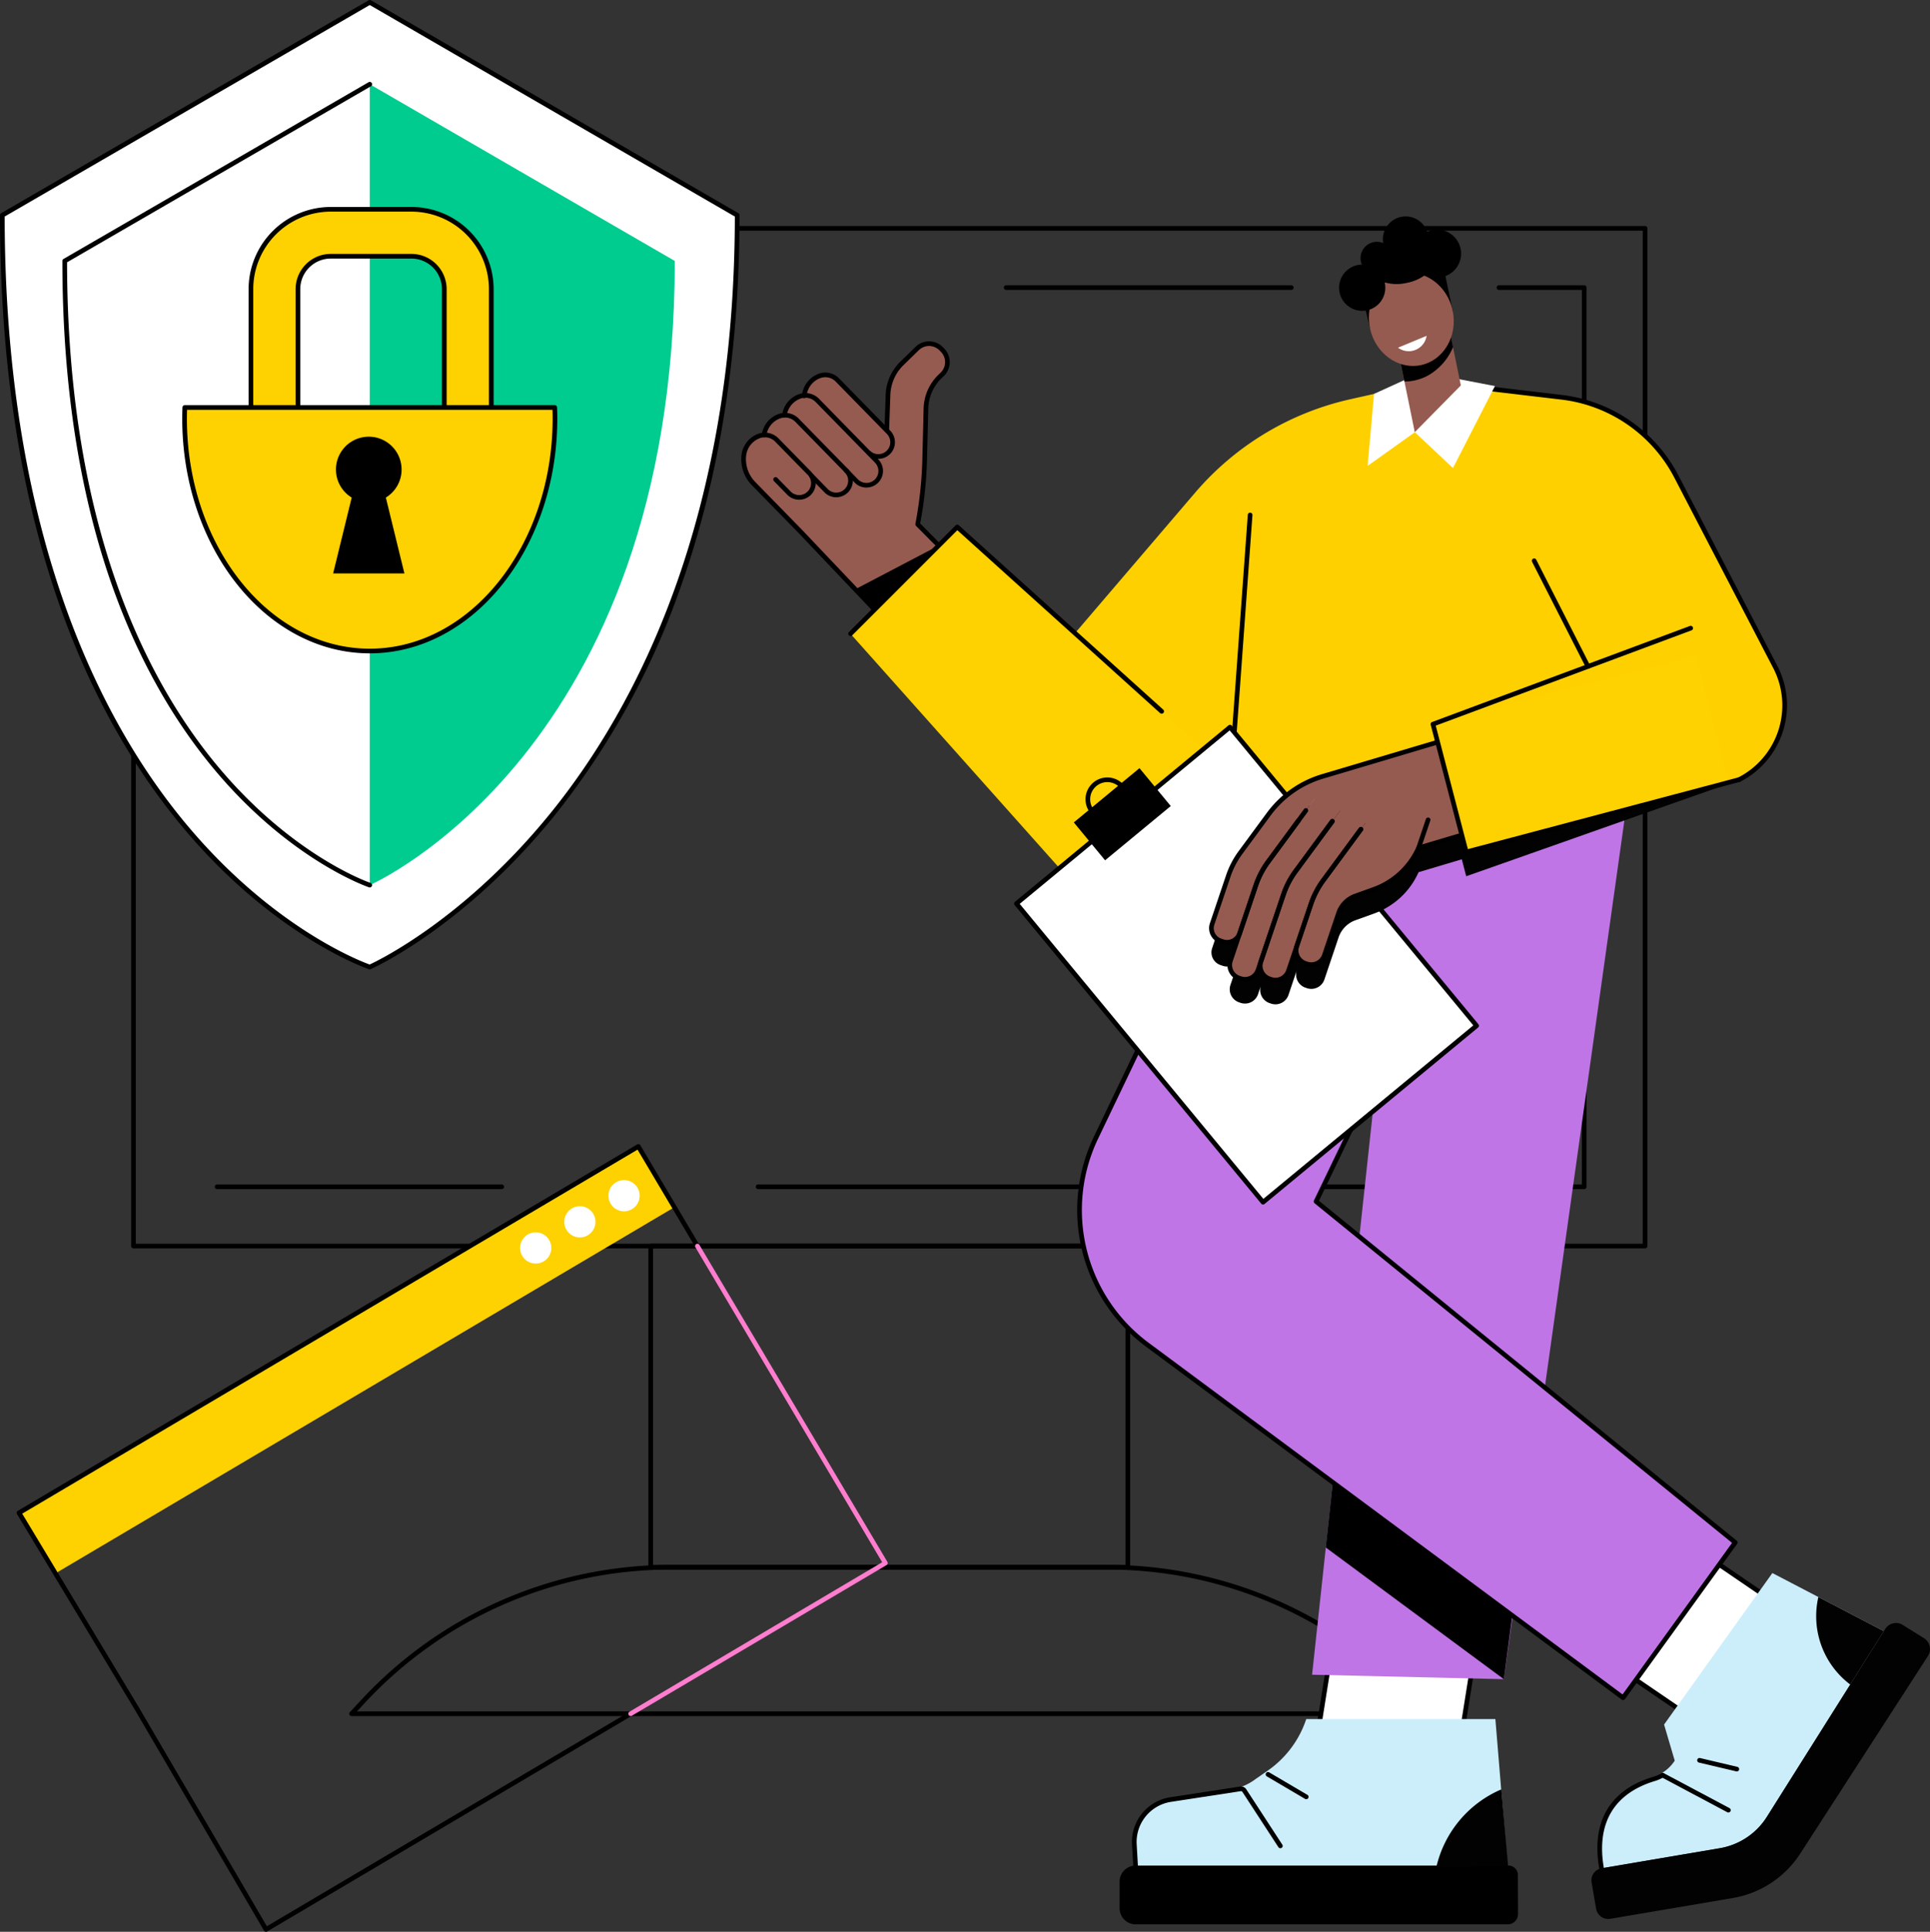 <svg xmlns="http://www.w3.org/2000/svg" width="388.59" height="388.858" viewBox="0 0 388.59 388.858">
  <rect x="0" y="0" width="388.59" height="388.858" fill="#333333" stroke="none"/>
  <g id="illustrationSecurity" transform="translate(0 0)">
    <g id="Group_5230" data-name="Group 5230">
      <path id="Path_16604" data-name="Path 16604" d="M361.034,302.664H56.69a.469.469,0,0,1-.47-.47V97.34a.469.469,0,0,1,.47-.47H361.034a.469.469,0,0,1,.47.47V302.195a.47.47,0,0,1-.47.47m-303.875-.939H360.565V97.809H57.159Z" transform="translate(-29.816 -51.375)"/>
      <path id="Path_16605" data-name="Path 16605" d="M149.865,508.6H92.6a.47.47,0,1,1,0-.939h57.26a.47.47,0,1,1,0,.939" transform="translate(-48.864 -269.238)"/>
      <path id="Path_16606" data-name="Path 16606" d="M490.788,304.207H324.441a.47.47,0,0,1,0-.939H490.318V123.211H473.647a.47.47,0,1,1,0-.939h17.141a.47.47,0,0,1,.47.47v181a.47.47,0,0,1-.47.47" transform="translate(-171.819 -64.847)"/>
      <path id="Path_16607" data-name="Path 16607" d="M488.234,123.211H430.787a.47.47,0,0,1,0-.939h57.448a.47.47,0,0,1,0,.939" transform="translate(-228.22 -64.847)"/>
      <path id="Path_16608" data-name="Path 16608" d="M374.5,598.653H278.443a.47.47,0,0,1-.47-.47V533.53a.47.47,0,0,1,.47-.47H374.5a.47.47,0,0,1,.47.47v64.654a.47.47,0,0,1-.47.47m-95.583-.939h95.114V534H278.912Z" transform="translate(-147.424 -282.71)"/>
      <path id="Path_16609" data-name="Path 16609" d="M366.71,701.158H150.2a.47.47,0,0,1-.344-.789l2.354-2.536a85.057,85.057,0,0,1,62.148-27.108h88.195A85.057,85.057,0,0,1,364.7,697.833l2.353,2.536a.469.469,0,0,1-.344.789m-215.433-.939H365.633l-1.621-1.747a84.115,84.115,0,0,0-61.459-26.807H214.358a84.118,84.118,0,0,0-61.46,26.807Z" transform="translate(-79.41 -355.721)"/>
      <path id="Path_16610" data-name="Path 16610" d="M1,43.846C1,170.768,74.978,195.189,74.978,195.189s73.978-32.137,73.978-151.343L74.978,1Z" transform="translate(-0.53 -0.53)" fill="#fff"/>
      <path id="Path_16611" data-name="Path 16611" d="M74.448,195.128a.466.466,0,0,1-.147-.024c-.186-.062-18.833-6.4-37.2-28.219-10.775-12.8-19.359-28.353-25.514-46.224C3.9,98.341,0,72.318,0,43.315a.471.471,0,0,1,.234-.407L74.213.063a.471.471,0,0,1,.471,0l73.978,42.846a.47.47,0,0,1,.234.407c0,27.243-3.9,52.171-11.586,74.092A156.115,156.115,0,0,1,111.8,163.983c-18.355,22.762-36.981,31.025-37.168,31.106a.471.471,0,0,1-.187.039M.939,43.586C1,108.8,20.994,146.272,37.775,166.229c17.265,20.533,34.746,27.238,36.65,27.923,1.88-.868,19.389-9.34,36.682-30.8,16.785-20.834,36.79-58.514,36.848-119.763L74.448,1.012Z" transform="translate(0 0)"/>
      <path id="Path_16612" data-name="Path 16612" d="M158.518,197.319s61.415-26.68,61.415-125.642l-61.415-35.57Z" transform="translate(-84.071 -19.15)" fill="#00cc90"/>
      <path id="Path_16613" data-name="Path 16613" d="M88.635,197.259a.464.464,0,0,1-.147-.024c-.155-.051-15.656-5.32-30.919-23.451-8.952-10.634-16.084-23.554-21.2-38.4-6.385-18.538-9.622-40.151-9.622-64.237a.47.47,0,0,1,.234-.406L88.4,35.171a.469.469,0,0,1,.471.812L27.689,71.418c.055,54.083,16.639,85.157,30.554,101.71,15.094,17.955,30.386,23.165,30.538,23.215a.47.47,0,0,1-.147.916" transform="translate(-14.187 -18.62)"/>
      <path id="Path_16614" data-name="Path 16614" d="M107.569,143.128V105.767a16.1,16.1,0,0,1,16.094-16.06h16.21a16.1,16.1,0,0,1,16.094,16.06v37.361a4.728,4.728,0,0,1-4.734,4.724H112.3a4.728,4.728,0,0,1-4.734-4.724M146.5,105.767a6.627,6.627,0,0,0-6.627-6.613h-16.21a6.627,6.627,0,0,0-6.627,6.613V138.4H146.5Z" transform="translate(-57.05 -47.576)" fill="#fed101"/>
      <path id="Path_16615" data-name="Path 16615" d="M150.7,147.79H111.773a5.2,5.2,0,0,1-5.2-5.193V105.237a16.565,16.565,0,0,1,16.564-16.53h16.21a16.565,16.565,0,0,1,16.564,16.53V142.6a5.2,5.2,0,0,1-5.2,5.193M123.134,89.646a15.625,15.625,0,0,0-15.625,15.59V142.6a4.264,4.264,0,0,0,4.264,4.254H150.7a4.264,4.264,0,0,0,4.264-4.254V105.237a15.625,15.625,0,0,0-15.625-15.59Zm22.837,48.7H116.507a.47.47,0,0,1-.47-.47V105.237a7.1,7.1,0,0,1,7.1-7.083h16.21a7.1,7.1,0,0,1,7.1,7.083v32.637a.47.47,0,0,1-.47.47m-28.995-.939H145.5V105.237a6.157,6.157,0,0,0-6.157-6.143h-16.21a6.158,6.158,0,0,0-6.158,6.143Z" transform="translate(-56.52 -47.046)"/>
      <path id="Path_16616" data-name="Path 16616" d="M153.654,174.648c.028.742.045,1.488.045,2.239,0,25.839-16.694,46.785-37.288,46.785s-37.288-20.946-37.288-46.785c0-.751.017-1.5.045-2.239Z" transform="translate(-41.963 -92.625)" fill="#fed101"/>
      <path id="Path_16617" data-name="Path 16617" d="M115.881,223.611c-20.819,0-37.757-21.2-37.757-47.254,0-.71.015-1.448.045-2.257a.469.469,0,0,1,.469-.452h74.486a.469.469,0,0,1,.469.452c.031.808.045,1.547.045,2.257,0,26.056-16.938,47.254-37.757,47.254M79.092,174.587c-.019.623-.029,1.205-.029,1.769,0,25.538,16.516,46.315,36.818,46.315S152.7,201.895,152.7,176.356c0-.564-.009-1.146-.029-1.769Z" transform="translate(-41.433 -92.095)"/>
      <path id="Path_16618" data-name="Path 16618" d="M142.817,214.737l3.737-15.274a6.608,6.608,0,1,1,6.876,0l3.737,15.274Z" transform="translate(-75.743 -99.306)"/>
      <path id="Path_16619" data-name="Path 16619" d="M591.169,728.728h-29l4.482-28.163h29Z" transform="translate(-298.149 -371.547)" fill="#fff"/>
      <path id="Path_16620" data-name="Path 16620" d="M590.638,728.667h-29a.469.469,0,0,1-.463-.543l4.482-28.163a.47.47,0,0,1,.464-.4h29a.469.469,0,0,1,.464.544L591.1,728.271a.47.47,0,0,1-.464.4m-28.448-.939h28.047L594.57,700.5H566.523Z" transform="translate(-297.619 -371.016)"/>
      <path id="Path_16621" data-name="Path 16621" d="M724.585,671.6l-12.367,26.229-23.562-16.065,12.367-26.229Z" transform="translate(-365.231 -347.666)" fill="#fff"/>
      <path id="Path_16622" data-name="Path 16622" d="M711.688,697.77a.466.466,0,0,1-.264-.082l-23.562-16.064a.47.47,0,0,1-.16-.588l12.367-26.229a.47.47,0,0,1,.69-.187l23.562,16.064a.47.47,0,0,1,.16.588L712.113,697.5a.471.471,0,0,1-.3.253.463.463,0,0,1-.124.016m-22.966-16.7L711.5,696.6l11.961-25.369-22.776-15.529Z" transform="translate(-364.701 -347.136)"/>
      <path id="Path_16623" data-name="Path 16623" d="M601.108,507.655l-38.607-.9,20.182-186.884,43.93,6.17Z" transform="translate(-298.324 -169.643)" fill="#bf75e5"/>
      <path id="Path_16624" data-name="Path 16624" d="M570.943,612.628l-2.574,23.782,35.851,26.511,2.625-19.838Z" transform="translate(-301.436 -324.909)"/>
      <path id="Path_16625" data-name="Path 16625" d="M503.355,321.922l-37.281,77.867a33.679,33.679,0,0,0,10.311,41.592l95.84,71.1,22.581-31.253-84.4-68.646,35.218-73.16Z" transform="translate(-245.431 -170.732)" fill="#bf75e5"/>
      <path id="Path_16626" data-name="Path 16626" d="M571.709,512.417a.469.469,0,0,1-.28-.092l-95.839-71.1a34.2,34.2,0,0,1-10.455-42.172l37.281-77.867a.47.47,0,0,1,.848.406l-37.281,77.867a33.263,33.263,0,0,0,10.167,41.011l95.458,70.812,22.043-30.507L509.6,412.413a.469.469,0,0,1-.127-.568l18.488-38.405a.47.47,0,0,1,.847.407l-18.328,38.071,84.109,68.412a.47.47,0,0,1,.085.639L572.09,512.222a.472.472,0,0,1-.31.189.456.456,0,0,1-.071.006" transform="translate(-244.915 -170.202)"/>
      <path id="Path_16627" data-name="Path 16627" d="M486.854,766.885v-5.72a8.542,8.542,0,0,1,7.306-8.483l11.711-1.665a11.13,11.13,0,0,0,5.129-2.13l2.669-1.851a20.433,20.433,0,0,0,7.538-10.227h38.081l2.449,29.706Z" transform="translate(-258.205 -390.769)" fill="#cceefb"/>
      <path id="Path_16628" data-name="Path 16628" d="M558.285,799.594a1.9,1.9,0,0,1,1.894,1.9l.024,7.862a2.062,2.062,0,0,1-2.053,2.071H483.211a3.24,3.24,0,0,1-3.226-3.255v-5.326a3.241,3.241,0,0,1,3.226-3.256Z" transform="translate(-254.562 -424.067)"/>
      <path id="Path_16629" data-name="Path 16629" d="M486,782.084a.469.469,0,0,1-.468-.443l-.24-4.187a9.107,9.107,0,0,1,7.71-9.59l14.067-2.154a1.23,1.23,0,0,1,1.215.546l7.255,11.131a.47.47,0,1,1-.787.513L507.5,766.769a.292.292,0,0,0-.286-.13l-14.067,2.154a8.172,8.172,0,0,0-6.915,8.608l.24,4.187a.469.469,0,0,1-.441.5H486" transform="translate(-257.367 -406.089)"/>
      <path id="Path_16630" data-name="Path 16630" d="M550.79,764.992a.47.47,0,0,1-.238-.065l-7.684-4.522a.47.47,0,1,1,.476-.81l7.684,4.522a.47.47,0,0,1-.239.874" transform="translate(-287.789 -402.82)"/>
      <path id="Path_16631" data-name="Path 16631" d="M615.741,782.661a22.5,22.5,0,0,1,13.09-15.711l1.367,15.369c.416,0-14.457.341-14.457.341" transform="translate(-326.56 -406.754)" fill="#020202"/>
      <path id="Path_16632" data-name="Path 16632" d="M720.573,674.222l22.447,11.7-23.548,37.362A13.949,13.949,0,0,1,710,729.607l-23.828,4.045c-2.213-12.822,5.968-17.045,10.357-18.373a8.012,8.012,0,0,0,4.384-3.29l-2.146-7.27Z" transform="translate(-363.719 -357.576)" fill="#cceefb"/>
      <path id="Path_16633" data-name="Path 16633" d="M685.652,779.534a.469.469,0,0,1-.462-.39c-2.067-11.968,4.79-16.686,10.906-18.536a7.525,7.525,0,0,0,1.6-.695.47.47,0,0,1,.472.812,8.43,8.43,0,0,1-1.8.781c-8.25,2.5-11.8,8.54-10.253,17.478a.471.471,0,0,1-.463.549" transform="translate(-363.194 -402.988)"/>
      <path id="Path_16634" data-name="Path 16634" d="M684.291,745l23.827-4.045a13.949,13.949,0,0,0,9.468-6.325l23.548-37.362.335-.528a2.539,2.539,0,0,1,3.335-.805l4.278,2.667a2.59,2.59,0,0,1,.928,3.668L724.3,742.036a20.154,20.154,0,0,1-13.553,8.94l-24.7,4.193a2.481,2.481,0,0,1-2.851-2.034l-.911-5.277A2.465,2.465,0,0,1,684.291,745" transform="translate(-361.832 -368.922)" fill="#020202"/>
      <path id="Path_16635" data-name="Path 16635" d="M785.467,702.113a17.229,17.229,0,0,1-6.417-17.618l13.19,6.873Z" transform="translate(-412.938 -363.024)" fill="#020202"/>
      <path id="Path_16636" data-name="Path 16636" d="M725.523,767.862a.471.471,0,0,1-.22-.055L712.1,760.785a.47.47,0,0,1,.442-.829l13.207,7.022a.47.47,0,0,1-.221.884" transform="translate(-377.53 -403.016)"/>
      <path id="Path_16637" data-name="Path 16637" d="M735.6,756.2a.486.486,0,0,1-.109-.013L728,754.421a.47.47,0,1,1,.217-.914l7.491,1.771a.47.47,0,0,1-.108.927" transform="translate(-385.905 -399.618)"/>
      <path id="Path_16638" data-name="Path 16638" d="M583.4,221.109l-19.957-38.415A30.044,30.044,0,0,0,540.3,166.709l-26.777-3.155-15.84,3.574a57.7,57.7,0,0,0-31.154,18.786l-40.585,47.459,25.8,24.364,22.713-24.054L473.5,246.9h88.668l-.209-2.7A16.777,16.777,0,0,0,583.4,221.109" transform="translate(-225.9 -86.741)" fill="#ffd000"/>
      <path id="Path_16639" data-name="Path 16639" d="M674.433,243.617a.47.47,0,0,1-.214-.888,16.31,16.31,0,0,0,7.131-21.936l-19.957-38.411a29.542,29.542,0,0,0-22.782-15.736l-26.777-3.155a.47.47,0,0,1,.11-.933l26.777,3.155a30.484,30.484,0,0,1,23.506,16.236l19.958,38.415a17.25,17.25,0,0,1-7.54,23.2.469.469,0,0,1-.213.051" transform="translate(-324.269 -86.211)"/>
      <path id="Path_16640" data-name="Path 16640" d="M526.672,277.175h-.034a.47.47,0,0,1-.434-.5l4.1-56.481a.47.47,0,1,1,.937.068l-4.1,56.482a.47.47,0,0,1-.468.435" transform="translate(-279.073 -116.547)"/>
      <path id="Path_16641" data-name="Path 16641" d="M606.53,172.579l7.687,7.22,8.454-16.5-10.045-1.93Z" transform="translate(-321.675 -85.584)" fill="#fff"/>
      <path id="Path_16642" data-name="Path 16642" d="M595.831,173.01l-9.531,6.8,1.3-14.5,6.833-3.113Z" transform="translate(-310.946 -86.021)" fill="#fff"/>
      <path id="Path_16643" data-name="Path 16643" d="M668.009,261.546a.47.47,0,0,1-.419-.256l-10.841-21.283a.47.47,0,0,1,.837-.426l10.841,21.283a.47.47,0,0,1-.418.683" transform="translate(-348.282 -126.926)"/>
      <path id="Path_16644" data-name="Path 16644" d="M344.051,193.2a2.87,2.87,0,0,1-4.058-.034l-6.311-6.463-2.675,2.63-1.53-1.556a7.055,7.055,0,0,1-1.989-5.57c.224-3.265,4.18-5.74,6.729-3.147l9.868,10.081a2.87,2.87,0,0,1-.034,4.058" transform="translate(-173.665 -94.39)" fill="#955b50"/>
      <path id="Path_16645" data-name="Path 16645" d="M331.977,198.171a2.87,2.87,0,0,1-4.058-.034l-2.91-2.977-2.675,2.63-1.53-1.556a7.058,7.058,0,0,1-1.989-5.57c.224-3.265,4.18-5.739,6.73-3.146l6.467,6.595a2.87,2.87,0,0,1-.034,4.058" transform="translate(-169.065 -98.877)" fill="#955b50"/>
      <path id="Path_16646" data-name="Path 16646" d="M357.166,170.559l.255-10.2a9.331,9.331,0,0,1,2.812-6.445l.483-.471a3.415,3.415,0,0,0,.06-4.829l-.286-.294a3.416,3.416,0,0,0-4.83-.06l-3.067,2.992a9.325,9.325,0,0,0-2.812,6.455L349.5,169.54l-10.353-10.614L322.4,175.26l9.785,10.031,21.067,22.037,15.777-10.3-13.275-13.385a79.909,79.909,0,0,0,1.411-13.08" transform="translate(-170.986 -78.116)" fill="#955b50"/>
      <path id="Path_16647" data-name="Path 16647" d="M366.574,242.639l10.106,10.571,15.777-10.3-9.028-9.1Z" transform="translate(-194.414 -123.999)"/>
      <path id="Path_16648" data-name="Path 16648" d="M354.745,186.726a2.87,2.87,0,0,1-4.058-.034L342.4,178.2l-2.675,2.63-1.53-1.556a7.057,7.057,0,0,1-1.989-5.57c.224-3.265,4.18-5.739,6.729-3.146l11.849,12.111a2.87,2.87,0,0,1-.034,4.058" transform="translate(-178.286 -89.882)" fill="#955b50"/>
      <path id="Path_16649" data-name="Path 16649" d="M361.8,176.411a2.87,2.87,0,0,1-4.058-.034l-6.8-6.961-2.675,2.63-1.53-1.556a7.055,7.055,0,0,1-1.989-5.57c.224-3.265,4.18-5.739,6.729-3.147l10.354,10.579a2.87,2.87,0,0,1-.034,4.058" transform="translate(-182.821 -85.224)" fill="#955b50"/>
      <path id="Path_16650" data-name="Path 16650" d="M359.179,177.051a3.324,3.324,0,0,1-2.091-.738.47.47,0,1,1,.59-.731,2.4,2.4,0,0,0,3.214-3.554L350.656,161.57a2.922,2.922,0,0,0-3.239-.735,4.241,4.241,0,0,0-2.686,3.585.47.47,0,0,1-.937-.065,5.209,5.209,0,0,1,3.3-4.4,3.857,3.857,0,0,1,4.235.958l10.236,10.459a3.34,3.34,0,0,1-2.383,5.681" transform="translate(-182.331 -84.691)"/>
      <path id="Path_16651" data-name="Path 16651" d="M352.275,187.492a3.324,3.324,0,0,1-2.265-.888l-2.11-2.162a.47.47,0,1,1,.672-.656l2.093,2.145a2.4,2.4,0,0,0,3.322-3.463l-11.85-12.112a2.916,2.916,0,0,0-3.128-.773,4.265,4.265,0,0,0-2.771,3.372.47.47,0,0,1-.931-.126,5.164,5.164,0,0,1,3.406-4.137,3.863,3.863,0,0,1,4.095,1.007l11.849,12.112a3.341,3.341,0,0,1-2.383,5.681" transform="translate(-177.829 -89.352)"/>
      <path id="Path_16652" data-name="Path 16652" d="M341.581,193.958a3.327,3.327,0,0,1-2.381-1l-2.995-3.066a.47.47,0,0,1,.672-.656l2.993,3.065a2.4,2.4,0,0,0,3.422-3.366l-9.869-10.082a2.915,2.915,0,0,0-3.131-.773,4.265,4.265,0,0,0-2.77,3.376.47.47,0,1,1-.931-.125,5.165,5.165,0,0,1,3.4-4.142,3.862,3.862,0,0,1,4.1,1.006l9.869,10.082a3.338,3.338,0,0,1-2.382,5.678" transform="translate(-173.207 -93.86)"/>
      <path id="Path_16653" data-name="Path 16653" d="M350.8,207.269a.468.468,0,0,1-.34-.146l-21.076-22.187-9.447-9.663a7.439,7.439,0,0,1-2.114-5.93h-.008a5.208,5.208,0,0,1,3.3-4.4,3.857,3.857,0,0,1,4.235.958l6.468,6.6a3.339,3.339,0,0,1-4.762,4.682l-2.7-2.762a.47.47,0,0,1,.672-.657l2.7,2.761a2.4,2.4,0,0,0,3.422-3.366l-6.468-6.6a2.922,2.922,0,0,0-3.239-.735,4.24,4.24,0,0,0-2.686,3.584.475.475,0,0,1-.01.07,6.571,6.571,0,0,0,1.865,5.139l9.453,9.668,20.811,21.909,14.967-9.774-12.87-12.976a.471.471,0,0,1-.128-.419,79.632,79.632,0,0,0,1.4-13l.255-10.2a9.75,9.75,0,0,1,2.954-6.77l.483-.471a2.949,2.949,0,0,0,.052-4.165l-.287-.294a2.95,2.95,0,0,0-4.166-.052l-3.067,2.992a8.813,8.813,0,0,0-2.67,6.13l-.243,6.87a.47.47,0,0,1-.469.453h-.017a.469.469,0,0,1-.453-.486l.243-6.865a9.738,9.738,0,0,1,2.954-6.775l3.067-2.992a3.89,3.89,0,0,1,5.494.069l.286.294a3.89,3.89,0,0,1-.068,5.494l-.483.471a8.813,8.813,0,0,0-2.671,6.121l-.255,10.2a80.673,80.673,0,0,1-1.373,12.913l13.1,13.21a.47.47,0,0,1-.077.724l-15.777,10.3a.467.467,0,0,1-.257.077" transform="translate(-168.537 -77.588)"/>
      <path id="Path_16654" data-name="Path 16654" d="M435.133,270.086l-26.565,26.565-43.946-49.273,21.49-21.491Z" transform="translate(-193.379 -119.8)" fill="#fed101"/>
      <path id="Path_16655" data-name="Path 16655" d="M426.738,262.934a.47.47,0,0,1-.315-.121L385.6,226l-21.175,21.175a.47.47,0,0,1-.664-.664l21.491-21.491a.47.47,0,0,1,.647-.016l41.155,37.107a.47.47,0,0,1-.315.819" transform="translate(-192.848 -119.27)"/>
      <rect id="Rectangle_1746" data-name="Rectangle 1746" width="55.771" height="77.962" transform="matrix(0.771, -0.637, 0.637, 0.771, 204.648, 181.887)" fill="#fff"/>
      <path id="Path_16656" data-name="Path 16656" d="M484.875,407.215l-.044,0a.47.47,0,0,1-.317-.168l-49.655-60.1a.47.47,0,0,1,.063-.661l43-35.521a.47.47,0,0,1,.661.063l49.655,60.1a.469.469,0,0,1-.063.661l-43,35.521a.471.471,0,0,1-.3.108M435.881,346.7l49.056,59.38,42.271-34.923-49.056-59.38Z" transform="translate(-230.571 -164.755)"/>
      <rect id="Rectangle_1747" data-name="Rectangle 1747" width="17.149" height="9.889" transform="matrix(0.771, -0.637, 0.637, 0.771, 216.201, 165.551)"/>
      <path id="Path_16657" data-name="Path 16657" d="M469.759,342.011a4.393,4.393,0,1,1,4.393-4.393,4.4,4.4,0,0,1-4.393,4.393m0-7.847a3.454,3.454,0,1,0,3.454,3.454,3.457,3.457,0,0,0-3.454-3.454" transform="translate(-246.808 -176.727)"/>
      <path id="Path_16658" data-name="Path 16658" d="M615.855,289.558,563.961,304.22l.94,3.612-23.23,6.92a20.709,20.709,0,0,0-10.763,7.569l-5.694,7.735a17.314,17.314,0,0,0-2.464,4.734l-3.249,9.634a2.688,2.688,0,0,0,1.688,3.407l.455.154a2.689,2.689,0,0,0,3.406-1.688l-1.863,5.523a2.773,2.773,0,0,0,1.741,3.514l.3.1a2.773,2.773,0,0,0,3.513-1.741l.58-1.718a2.772,2.772,0,0,0,1.742,3.511l.295.1a2.772,2.772,0,0,0,3.513-1.741l1.678-4.974a2.773,2.773,0,0,0,1.742,3.511l.295.1a2.773,2.773,0,0,0,3.514-1.741l2.856-8.47a5.57,5.57,0,0,1,3.392-3.461l3.758-1.352c.267-.1.529-.2.788-.309.086-.036.168-.076.253-.113.172-.077.344-.154.513-.236.1-.048.2-.1.293-.15.151-.078.3-.156.451-.239.1-.056.2-.115.3-.173.142-.083.282-.167.421-.255.1-.062.2-.126.295-.191q.2-.135.4-.275c.1-.067.19-.134.283-.2.132-.1.262-.2.391-.3.089-.07.177-.14.264-.211.133-.11.262-.223.391-.337.078-.07.158-.138.235-.209.143-.132.282-.269.421-.406.058-.057.117-.112.174-.17q.289-.3.562-.606c.032-.037.063-.076.094-.113.148-.172.294-.346.435-.525.06-.076.117-.155.176-.233.109-.143.217-.286.32-.433.063-.09.124-.183.186-.275.093-.139.186-.278.275-.419.062-.1.121-.2.18-.3q.125-.21.245-.424.086-.155.168-.312.114-.217.221-.437c.052-.106.1-.211.152-.318.023-.051.05-.1.073-.154l8.7-2.594.889,3.414,52.934-18.659Zm-72.708,34.961-.825,1.121Zm6.309.841-1.467,1.992Z" transform="translate(-275.444 -153.568)" fill="#020202"/>
      <path id="Path_16659" data-name="Path 16659" d="M532.46,359.073l-5.112,15.158a2.774,2.774,0,0,0,1.741,3.514l.3.1A2.773,2.773,0,0,0,532.9,376.1l5.112-15.158a17.336,17.336,0,0,1,2.464-4.734l9.807-13.322-5.55-1.872-9.807,13.323a17.328,17.328,0,0,0-2.464,4.734" transform="translate(-279.603 -180.859)" fill="#955b50"/>
      <path id="Path_16660" data-name="Path 16660" d="M544.934,363.06,540.4,376.5a2.773,2.773,0,0,0,1.741,3.514l.3.1a2.773,2.773,0,0,0,3.514-1.741l4.532-13.438a17.327,17.327,0,0,1,2.464-4.734l9.807-13.322L557.2,345,547.4,358.325a17.329,17.329,0,0,0-2.464,4.734" transform="translate(-286.526 -182.973)" fill="#955b50"/>
      <path id="Path_16661" data-name="Path 16661" d="M558.647,367.044l-2.854,8.461a2.774,2.774,0,0,0,1.742,3.514l.3.1a2.773,2.773,0,0,0,3.514-1.741l2.856-8.47a5.569,5.569,0,0,1,3.392-3.461l3.758-1.352a15.586,15.586,0,0,0,9.493-9.685l.628-1.862-10.554-3.559-9.807,13.322a17.331,17.331,0,0,0-2.464,4.734" transform="translate(-294.689 -185.087)" fill="#955b50"/>
      <path id="Path_16662" data-name="Path 16662" d="M541.672,318.009a20.7,20.7,0,0,0-10.763,7.569l-5.694,7.735a17.312,17.312,0,0,0-2.464,4.734L519.5,347.68a2.688,2.688,0,0,0,1.688,3.407l.455.154a2.688,2.688,0,0,0,3.406-1.688l3.249-9.635a17.328,17.328,0,0,1,2.464-4.734l9.387-12.752,20.9,9.947,50.66-15.092L585.682,304.9Z" transform="translate(-275.444 -161.704)" fill="#955b50"/>
      <path id="Path_16663" data-name="Path 16663" d="M529.737,381.331a3.223,3.223,0,0,1-1.033-.171l-.295-.1a3.242,3.242,0,0,1-2.036-4.109l5.112-15.158a17.776,17.776,0,0,1,2.53-4.863l7.59-10.31a.47.47,0,1,1,.756.557l-7.589,10.31a16.827,16.827,0,0,0-2.4,4.606l-5.111,15.158a2.3,2.3,0,0,0,1.447,2.919l.295.1a2.3,2.3,0,0,0,2.918-1.447l5.112-15.158a17.793,17.793,0,0,1,2.531-4.862l7.378-10.023a.47.47,0,1,1,.756.557l-7.378,10.023a16.834,16.834,0,0,0-2.4,4.605l-5.112,15.158a3.249,3.249,0,0,1-3.075,2.206" transform="translate(-279.072 -183.731)"/>
      <path id="Path_16664" data-name="Path 16664" d="M542.8,383.923a3.239,3.239,0,0,1-1.039-.172l-.3-.1a3.243,3.243,0,0,1-2.036-4.109l4.532-13.438a17.761,17.761,0,0,1,2.53-4.862l7.378-10.023a.47.47,0,0,1,.757.556L547.245,361.8a16.842,16.842,0,0,0-2.4,4.606l-4.532,13.438a2.306,2.306,0,0,0,1.446,2.919l.3.1a2.3,2.3,0,0,0,2.919-1.446l4.532-13.438a17.776,17.776,0,0,1,2.53-4.862l7.589-10.31a.47.47,0,0,1,.757.556l-7.589,10.31a16.838,16.838,0,0,0-2.4,4.606l-4.532,13.438a3.248,3.248,0,0,1-3.07,2.208" transform="translate(-285.995 -186.169)"/>
      <path id="Path_16665" data-name="Path 16665" d="M538.943,355.786a3.236,3.236,0,0,1-1.039-.171l-.3-.1a3.247,3.247,0,0,1-2.036-4.108l2.853-8.461a17.781,17.781,0,0,1,2.531-4.862l7.589-10.31a.47.47,0,0,1,.757.557l-7.59,10.31a16.824,16.824,0,0,0-2.4,4.605l-2.853,8.461a2.307,2.307,0,0,0,1.446,2.919l.3.1a2.306,2.306,0,0,0,2.919-1.447l2.856-8.47a6,6,0,0,1,3.678-3.753l3.758-1.352a15.184,15.184,0,0,0,8.692-8.074l.088-.2,49.68-14.812-24.763-11.786-43.837,13.059a20.362,20.362,0,0,0-10.519,7.4l-5.693,7.734a16.839,16.839,0,0,0-2.4,4.606l-3.249,9.635a2.218,2.218,0,0,0,1.393,2.811l.455.154a2.22,2.22,0,0,0,2.812-1.393l3.25-9.634a17.762,17.762,0,0,1,2.53-4.863l6.072-8.248a.47.47,0,1,1,.756.557l-6.071,8.249a16.834,16.834,0,0,0-2.4,4.606l-3.249,9.634a3.16,3.16,0,0,1-4,1.984l-.455-.154a3.158,3.158,0,0,1-1.984-4l3.249-9.634a17.758,17.758,0,0,1,2.531-4.863L530,324.733a21.31,21.31,0,0,1,11.008-7.741l44.183-13.162,27.295,12.991-51.609,15.387a16.132,16.132,0,0,1-9.143,8.378l-3.758,1.352a5.072,5.072,0,0,0-3.107,3.169l-2.856,8.471a3.244,3.244,0,0,1-3.069,2.207" transform="translate(-274.913 -161.137)"/>
      <path id="Path_16666" data-name="Path 16666" d="M607.7,356.921a.46.46,0,0,1-.15-.025.469.469,0,0,1-.295-.6l1.88-5.575a.469.469,0,1,1,.89.3l-1.88,5.575a.469.469,0,0,1-.445.32" transform="translate(-322.045 -185.839)"/>
      <rect id="Rectangle_1748" data-name="Rectangle 1748" width="54.699" height="26.587" transform="matrix(0.968, -0.252, 0.252, 0.968, 288.517, 145.773)" fill="#fed101"/>
      <path id="Path_16667" data-name="Path 16667" d="M620.495,314.243a.465.465,0,0,1-.237-.064.471.471,0,0,1-.218-.287l-6.7-25.729a.469.469,0,0,1,.291-.558L665.5,268.286a.47.47,0,1,1,.327.88l-51.471,19.17,6.472,24.862,54.494-14.446a.47.47,0,1,1,.24.908l-54.95,14.567a.455.455,0,0,1-.12.016" transform="translate(-325.28 -142.271)"/>
      <path id="Path_16668" data-name="Path 16668" d="M611.455,152.038l-9.274,9.41-3.851-18.87,10.746-2.193Z" transform="translate(-317.327 -74.454)" fill="#955b50"/>
      <path id="Path_16669" data-name="Path 16669" d="M609.88,144.315l-.8-3.93-10.746,2.193,1.771,8.676a9.947,9.947,0,0,0,4.883-1.293,11.741,11.741,0,0,0,4.895-5.645" transform="translate(-317.327 -74.454)"/>
      <path id="Path_16670" data-name="Path 16670" d="M600.915,117.852l-8.7-.354-8,3.642-2.768-11.624,16.515-5.744Z" transform="translate(-308.373 -55.036)"/>
      <path id="Path_16671" data-name="Path 16671" d="M603.731,124.608c1.038,5.09-1.852,9.977-6.457,10.917s-9.18-2.424-10.218-7.514,1.852-9.977,6.457-10.917,9.179,2.424,10.218,7.514" transform="translate(-311.235 -62.018)" fill="#955b50"/>
      <path id="Path_16672" data-name="Path 16672" d="M599.349,146.332a3.635,3.635,0,0,0,5.752-2.387Z" transform="translate(-317.867 -76.342)" fill="#fff"/>
      <path id="Path_16673" data-name="Path 16673" d="M592.862,95.52a4.814,4.814,0,0,0-1.036.341,4.587,4.587,0,0,0-8.86,2.27,3.284,3.284,0,0,0-4.3,4.325,4.654,4.654,0,1,0,4.622,3.721c-.01-.049-.025-.095-.037-.143a8.8,8.8,0,0,0,4.418.107,9.073,9.073,0,0,0,3.837-1.674,4.819,4.819,0,1,0,1.355-8.947m-7.9,5.665.027.016-.029.01c0-.009,0-.017,0-.026" transform="translate(-304.462 -49.192)"/>
      <path id="Path_16674" data-name="Path 16674" d="M140.1,503.614,15.4,577.367,8.144,565.135l124.7-73.753Z" transform="translate(-4.319 -260.606)" fill="#fed101"/>
      <path id="Path_16675" data-name="Path 16675" d="M266.683,507.338a3.141,3.141,0,1,1-4.305-1.1,3.136,3.136,0,0,1,4.305,1.1" transform="translate(-138.335 -268.252)" fill="#fff"/>
      <path id="Path_16676" data-name="Path 16676" d="M247.749,518.537a3.141,3.141,0,1,1-4.305-1.1,3.136,3.136,0,0,1,4.305,1.1" transform="translate(-128.294 -274.191)" fill="#fff"/>
      <path id="Path_16677" data-name="Path 16677" d="M228.814,529.734a3.142,3.142,0,1,1-4.305-1.1,3.135,3.135,0,0,1,4.305,1.1" transform="translate(-118.251 -280.13)" fill="#fff"/>
      <path id="Path_16678" data-name="Path 16678" d="M57.352,648.934a.462.462,0,0,1-.118-.015.468.468,0,0,1-.287-.217l-26-44.446L7.212,564.847a.47.47,0,0,1,.163-.647l124.7-73.752a.47.47,0,0,1,.643.164l11.744,19.8a.47.47,0,1,1-.808.479l-11.5-19.4L8.261,564.768l23.493,39.007L57.518,647.82l73.011-43.181a.47.47,0,1,1,.478.809L57.591,648.868a.469.469,0,0,1-.239.065" transform="translate(-3.789 -260.076)"/>
      <path id="Path_16679" data-name="Path 16679" d="M269.841,628.146a.47.47,0,0,1-.24-.874l50.88-30.092-37.609-63.411a.47.47,0,0,1,.808-.479l37.849,63.816a.474.474,0,0,1,.051.356.468.468,0,0,1-.216.288L270.08,628.081a.468.468,0,0,1-.239.065" transform="translate(-142.862 -282.71)" fill="#ff7dce"/>
    </g>
  </g>
</svg>
